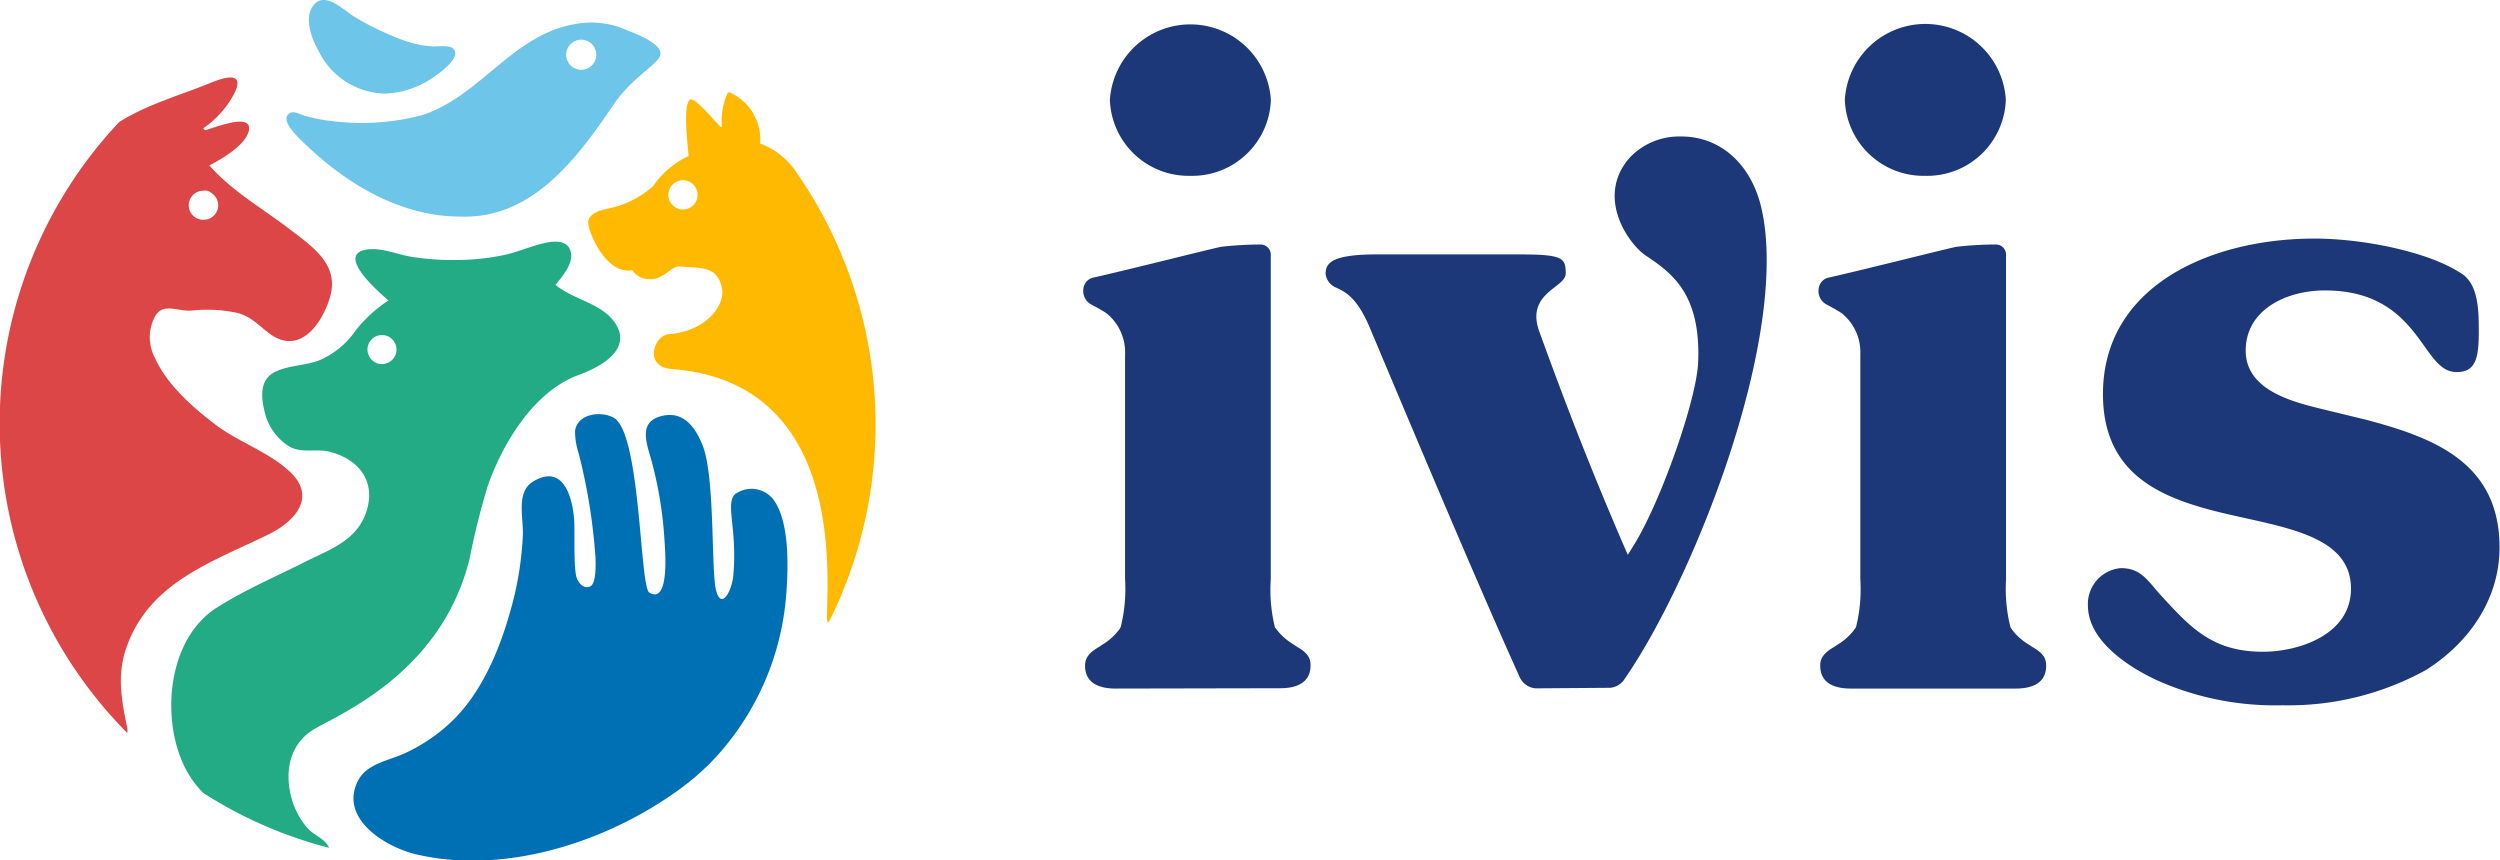 <svg xmlns="http://www.w3.org/2000/svg" viewBox="0 0 227.5 78.29"><defs><style>.cls-2{fill:#6dc5e9}</style></defs><g id="Layer_2" data-name="Layer 2"><g id="Layer_1-2" data-name="Layer 1"><path d="M207.71 64.18A26.36 26.36 0 01196.5 62c-1.53-.68-6.5-3.16-6.5-6.91a3.27 3.27 0 013-3.39c1.54 0 2.21.78 3.22 2l.32.36c2.79 3.06 4.79 5.25 9.4 5.25 3.21 0 8-1.53 8-5.74s-4.56-5.3-9.39-6.37c-6.18-1.36-13.18-2.91-13.18-11.34 0-9.77 9.67-14.15 19.27-14.15 4.16 0 10.26 1.12 13.38 3.2 1.55 1 1.55 3.47 1.55 5.31 0 2.41-.31 3.64-2 3.64-1.21 0-1.91-.88-3-2.43-1.53-2.13-3.63-5-9-5-3.47 0-7.21 1.72-7.21 5.48 0 3.58 4.23 4.64 6.76 5.27l4.12 1c6.18 1.63 12.22 3.87 12.22 11.65 0 4.36-2.43 8.42-6.66 11.12a25.9 25.9 0 01-13.09 3.23zm-106.2-1.52c-1.26 0-2.77-.36-2.77-2.08 0-.71.35-1.18 1.3-1.73l.28-.19a5.34 5.34 0 001.6-1.47A1.4 1.4 0 00102 57a14.28 14.28 0 00.38-4.29V32.27a4.56 4.56 0 00-1.66-3.74c-.35-.26-1.36-.79-1.47-.85a1.4 1.4 0 01-.66-1.42 1.15 1.15 0 01.91-1c1.75-.39 4.62-1.1 7.15-1.72 2.09-.52 4.07-1 4.46-1.08a32.34 32.34 0 013.6-.21.92.92 0 01.93.9v29.58A14.06 14.06 0 00116 57s0 .1.08.16a5.36 5.36 0 001.61 1.47l.23.16c1 .58 1.34 1 1.34 1.76 0 1.72-1.5 2.08-2.76 2.08zm6.8-46.66A7.16 7.16 0 01101 9.09a7.34 7.34 0 0114.65 0 7.16 7.16 0 01-7.34 6.91zm60.1 46.66c-1.26 0-2.77-.36-2.77-2.08 0-.71.35-1.18 1.3-1.73l.28-.19a5.34 5.34 0 001.6-1.47 1.4 1.4 0 00.09-.17 14.28 14.28 0 00.38-4.29V32.27a4.56 4.56 0 00-1.66-3.74c-.35-.26-1.36-.79-1.47-.85a1.39 1.39 0 01-.66-1.42 1.15 1.15 0 01.91-1c1.75-.39 4.62-1.1 7.15-1.72 2.09-.52 4.07-1 4.46-1.08a32.34 32.34 0 013.6-.21.92.92 0 01.93.9v29.58a14.4 14.4 0 00.39 4.3.8.8 0 00.08.16 5.13 5.13 0 001.61 1.47l.23.16c1 .58 1.34 1 1.34 1.76 0 1.72-1.5 2.08-2.76 2.08zM175.2 16a7.16 7.16 0 01-7.32-6.95 7.34 7.34 0 0114.65 0A7.16 7.16 0 01175.2 16zm-35.48 46.64a1.76 1.76 0 01-1.42-1c-3.93-8.7-9.89-22.9-12.59-29.3-.48-1.16-.85-2-1.08-2.57-1.16-2.73-2.22-3.2-3-3.58a1.55 1.55 0 01-1-1.26c0-1 .55-1.78 4.7-1.78h12.72c4.11 0 4.43.26 4.43 1.72 0 .46-.37.78-1 1.26-.94.74-2.24 1.75-1.4 4.05 2.6 7.18 4.87 12.93 7.58 19.23l.47 1.08.62-1c2.44-4 5.63-13.11 5.78-16.49.28-6.35-2.51-8.23-4.76-9.74-1.63-1.1-4.6-5.4-1.44-8.94a6.19 6.19 0 014.55-1.9h.12c3.45 0 6.21 2.37 7.21 6.2 1.28 5 .35 12.83-2.63 22.16-2.5 7.81-6.32 16.06-9.74 21a1.72 1.72 0 01-1.32.81z" fill="#1d3878"/><path class="cls-2" d="M35 8.52a6.91 6.91 0 01-6-3.86c-.62-1.1-1.37-3-.5-4.14 1.06-1.41 2.77.43 3.82 1.05a26 26 0 004.49 2.13 9.8 9.8 0 002.57.53c.46 0 1.48-.14 1.84.18.91.8-1.45 2.42-2.09 2.83A8.28 8.28 0 0135 8.52z"/><path d="M66.86 45a2.52 2.52 0 013.43.35c1.53 1.86 1.45 6 1.29 8.27a24.71 24.71 0 01-6.06 14.86 22.28 22.28 0 01-3.65 3.32c-6.56 4.8-15.95 7.87-24.06 5.93-2.73-.66-6.94-3.22-5.26-6.63.79-1.62 2.8-1.86 4.3-2.56a15.48 15.48 0 004.59-3.22c2.73-2.82 4.3-6.92 5.26-10.67a29.79 29.79 0 00.88-5.94c.07-1.57-.65-3.93.93-4.89 2.78-1.68 3.59 1.49 3.74 3.48.07.94-.08 4.47.24 5.31.15.42.6 1 1.19.77s.53-2 .51-2.61a52.52 52.52 0 00-1.54-9.55 6.29 6.29 0 01-.32-2c.19-1.51 2.21-1.87 3.48-1.23 2.51 1.26 2.39 15.41 3.28 15.94 1.88 1.12 1.43-4 1.38-4.75a35.94 35.94 0 00-1.15-7.13c-.4-1.54-1.33-3.58.8-4.17S63.36 39 64 40.69c1.08 3.08.7 11.39 1.18 13.1s1.41 0 1.55-1.4c.38-4.28-.73-6.47.13-7.39z" fill="#0070b5"/><path d="M26.3 20.81c-2.37-1.81-5.3-3.5-7.25-5.76 1.07-.54 3.36-1.87 3.6-3.19.3-1.66-3.16-.22-4 0l-.15-.19a8.77 8.77 0 002.9-3.32c.89-2-1.28-1.2-2.29-.79-2.81 1.15-5.69 1.92-8.27 3.55a40 40 0 00.75 55.6 2.27 2.27 0 000-.41c-.54-2.63-1-5 0-7.6 2.13-5.78 7.82-7.6 12.85-10.07 2.44-1.2 4.39-3.41 1.93-5.71-1.9-1.79-4.65-2.68-6.75-4.27s-4.44-3.66-5.53-6.1a4 4 0 01.06-3.83c.74-1.17 2-.39 3.21-.45a13 13 0 014.26.21c1.34.36 2 1.25 3.08 2 2.7 1.81 4.69-1.17 5.36-3.54.8-2.94-1.7-4.54-3.76-6.13zM18.53 20a1.32 1.32 0 01-.07-2.64.93.93 0 01.82.23 1.32 1.32 0 01-.75 2.41z" fill="#dc4646"/><path d="M56 29.43c-1.19-1.83-3.78-2.12-5.45-3.51.58-.71 1.56-1.85 1.42-2.84-.17-1.2-1.34-1.18-2.26-1-1.33.28-2.57.86-3.9 1.14a21.64 21.64 0 01-4.18.44 24.53 24.53 0 01-4.19-.29c-1.24-.2-2.65-.82-3.92-.68-3.17.36 1 3.93 1.83 4.65a12.64 12.64 0 00-3 2.75 7.63 7.63 0 01-3.3 2.7c-1.28.52-3.29.46-4.39 1.28s-.83 2.44-.55 3.51a5 5 0 002.25 3.07c1.12.62 2.42.15 3.64.46 2.58.66 4.21 2.61 3.37 5.35S30 50 27.82 51.1c-2.68 1.35-5.57 2.59-8.1 4.2-4.45 2.83-5.11 10-2.93 14.47a9.49 9.49 0 001.69 2.38 39.26 39.26 0 0011.46 5c-.32-.83-1.44-1.15-2-1.84a7 7 0 01-1.51-3.08c-.48-2.2 0-4.43 1.91-5.72s11.8-4.94 14.41-15.74a66.16 66.16 0 011.67-6.66c1.4-3.89 4.19-8.51 8.26-10 1.72-.62 4.92-2.19 3.32-4.68zm-21.24 3.7a1.32 1.32 0 111.32-1.32 1.32 1.32 0 01-1.35 1.32z" fill="#23ab86"/><path class="cls-2" d="M60.05 4.61c-.38-.91-2.5-1.65-3.33-2a7.92 7.92 0 00-4.28-.44c-5.77.93-8.7 6.57-14 8.3a21.4 21.4 0 01-8.21.55 13.71 13.71 0 01-2.61-.52c-.38-.12-.88-.44-1.27-.19-.91.58.62 2 1 2.4 3.9 3.86 8.92 7 14.56 7 6.49.23 10.57-5.24 13.9-10.15 2.03-3 4.7-3.89 4.24-4.95zm-7.16 1.74A1.37 1.37 0 1154.26 5a1.37 1.37 0 01-1.37 1.35z"/><path d="M72.26 15.38a6.81 6.81 0 00-3.09-2.32 4.69 4.69 0 00-2.7-4.62.21.21 0 00-.29.09 6.22 6.22 0 00-.49 3 .07.07 0 01-.12 0C65 11 63.19 8.76 62.79 9.07c-.68.52-.19 4.18-.13 5.13a8 8 0 00-3.23 2.74A8.76 8.76 0 0155.24 19c-.7.15-1.6.43-1.71 1.15s1.55 4.89 4 4.44a1.94 1.94 0 001.73.82c1.21-.05 1.86-1.25 2.63-1.16 1.72.19 3.39-.17 3.81 2 .3 1.54-1.46 3.9-4.84 4.16-1.39.11-2.29 3 .26 3.17C79.89 35 74 59.73 75.57 56.32a40.16 40.16 0 00-3.31-40.94zm-10.1 3.68a1.33 1.33 0 111.32-1.33 1.33 1.33 0 01-1.32 1.33z" fill="#ffb900"/></g></g></svg>